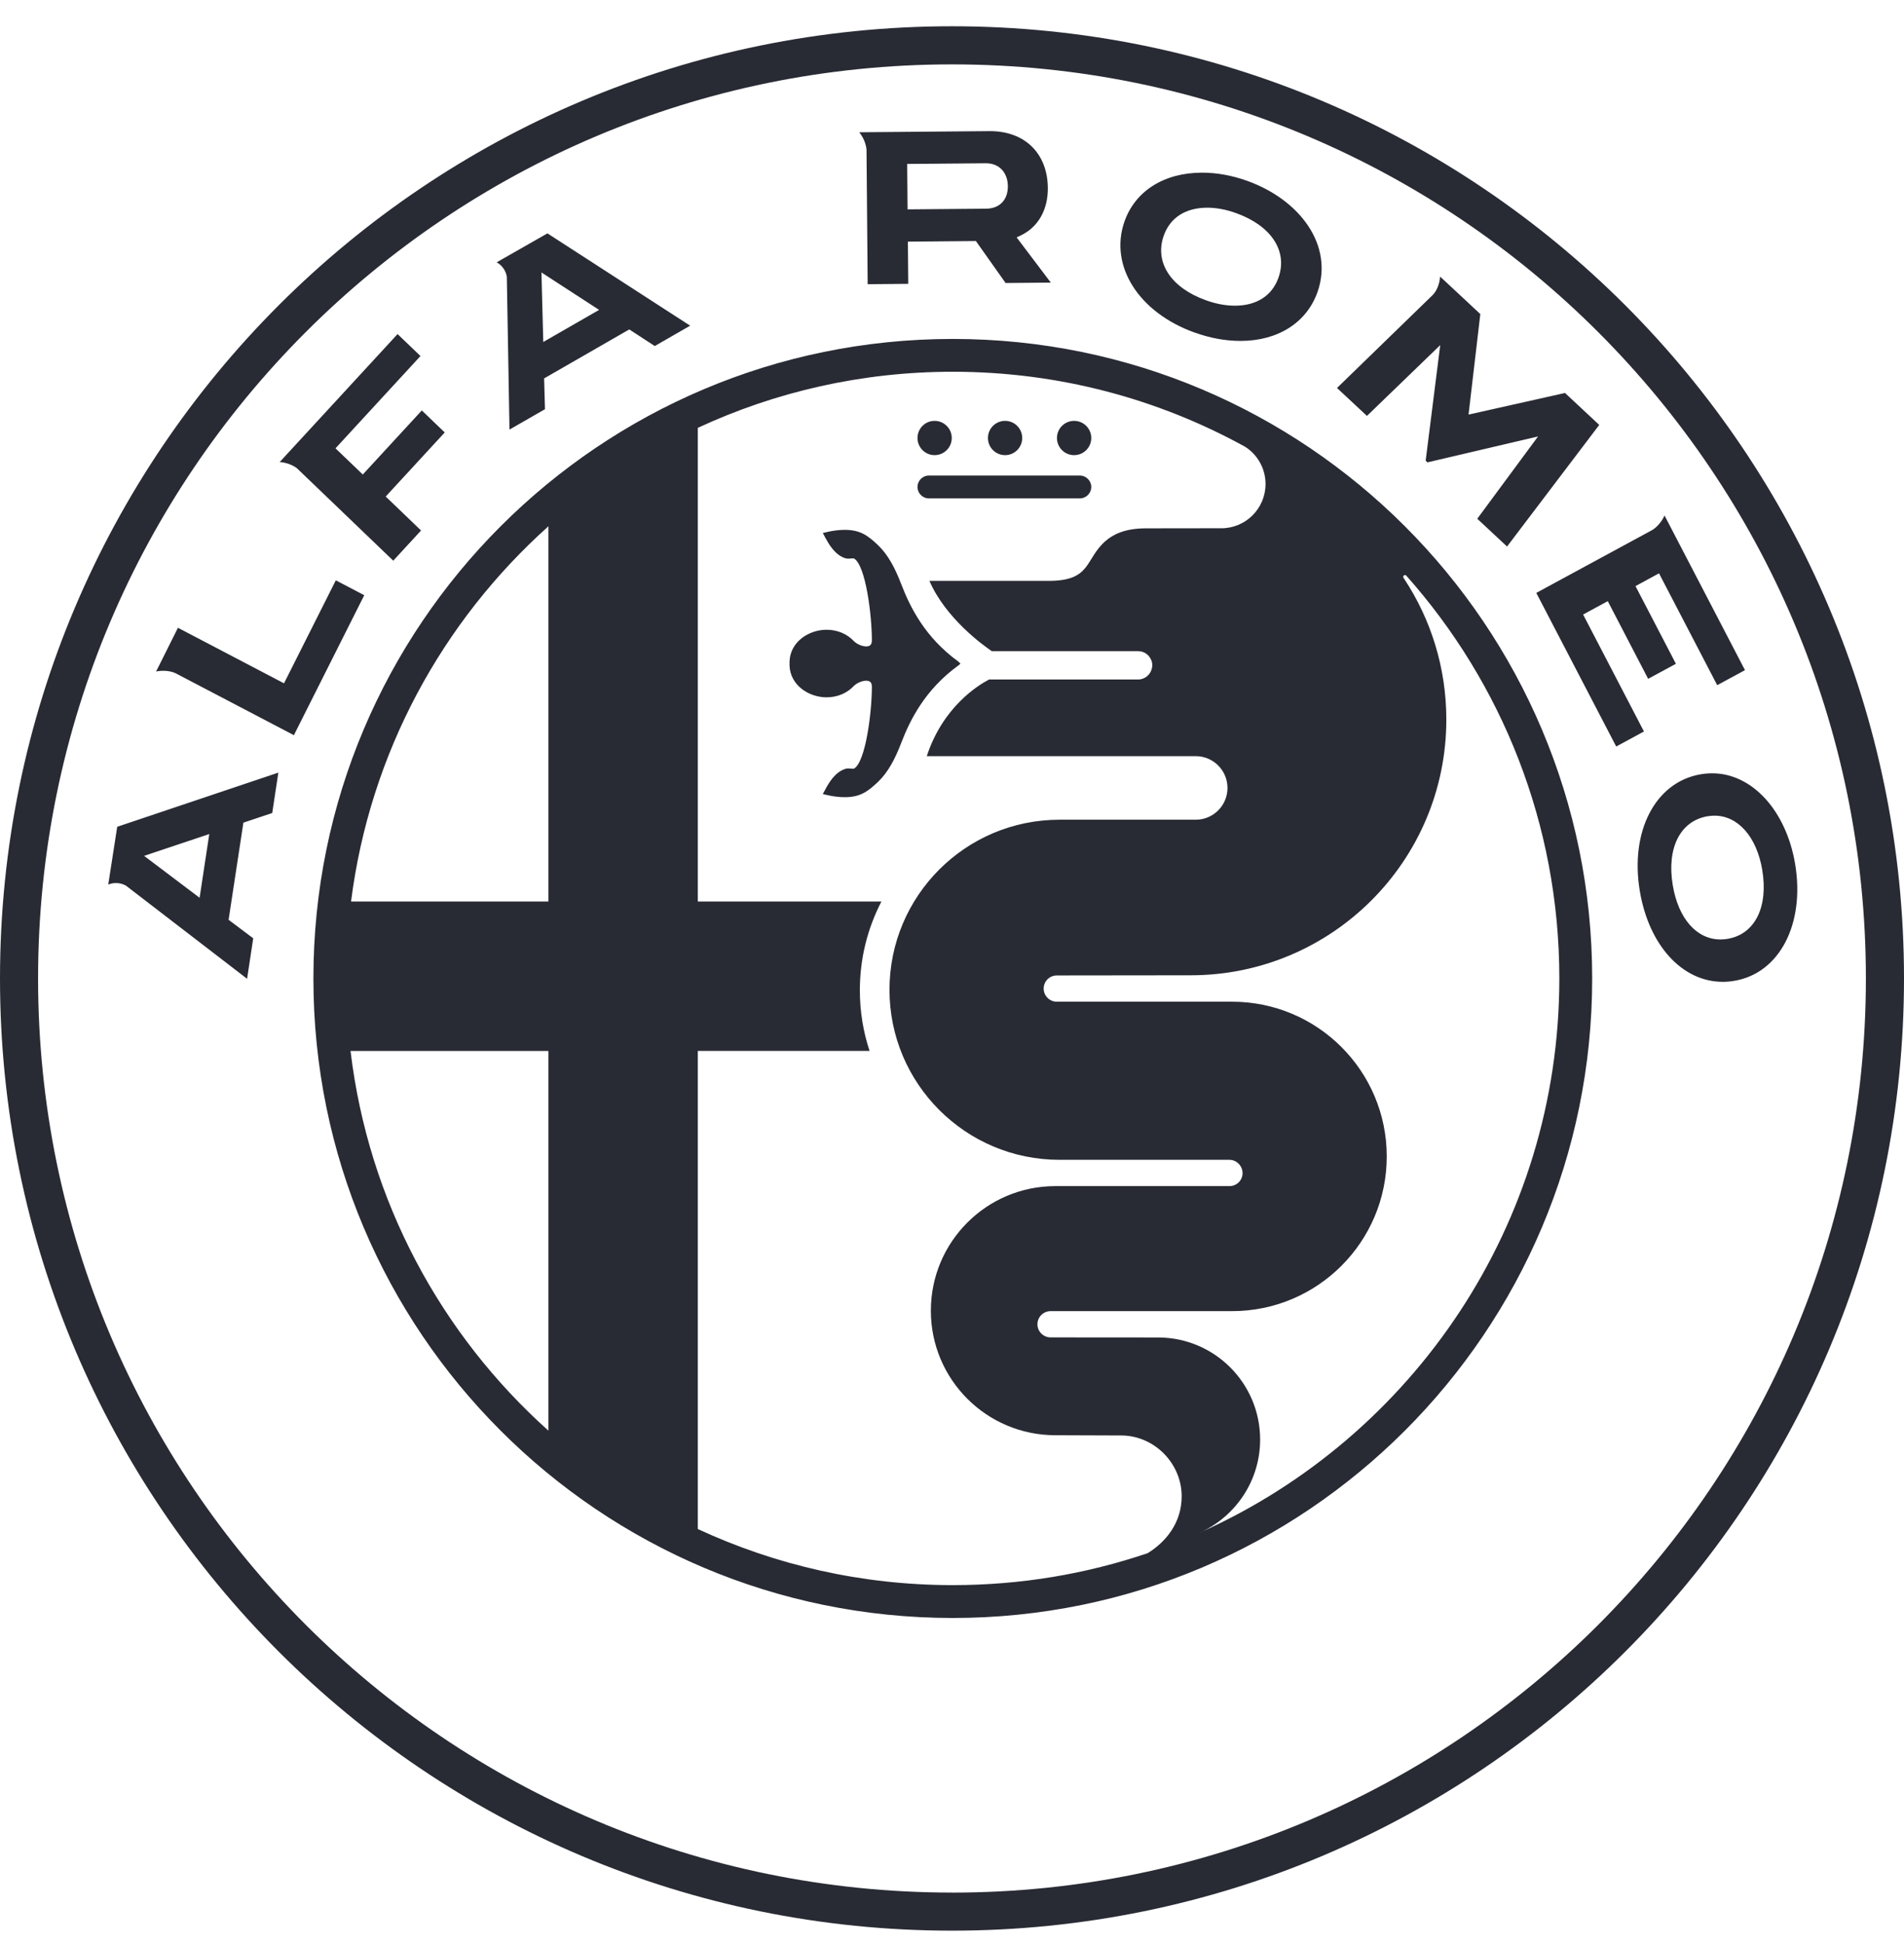 <svg width="48" height="49" viewBox="0 0 48 49" fill="none" xmlns="http://www.w3.org/2000/svg">
<g clip-path="url(#clip0_2093_2759)">
<path d="M7.495 11.811L9.914 14.132L10.615 13.371L9.724 12.515L11.212 10.9L10.634 10.345L9.146 11.96L8.458 11.3L10.6 8.974L10.023 8.42L7.051 11.646C7.208 11.656 7.38 11.718 7.492 11.807L7.495 11.81V11.811ZM12.777 6.967V6.974L12.844 10.828L13.739 10.314L13.717 9.538L15.864 8.303L16.507 8.722L17.399 8.209L13.801 5.882L12.521 6.612C12.659 6.686 12.753 6.828 12.776 6.968L12.777 6.967ZM15.105 7.81L13.696 8.62L13.65 6.867L15.104 7.811L15.105 7.81ZM21.875 7.163L22.897 7.154L22.888 6.09L24.602 6.075L25.351 7.133L26.491 7.123L25.63 5.984L25.736 5.933C26.173 5.724 26.421 5.287 26.416 4.735C26.408 3.867 25.836 3.305 24.959 3.305L21.841 3.332L21.661 3.334C21.767 3.462 21.835 3.634 21.845 3.776L21.874 7.163H21.875ZM24.864 4.116C25.187 4.116 25.405 4.347 25.408 4.692C25.411 5.039 25.2 5.258 24.858 5.26L22.88 5.277L22.87 4.132L24.864 4.115V4.116ZM45.256 21.78C45.031 20.432 44.171 19.491 43.164 19.491C43.068 19.491 42.968 19.5 42.868 19.517C41.732 19.714 41.089 20.95 41.339 22.454C41.567 23.826 42.408 24.747 43.431 24.747C43.53 24.747 43.631 24.738 43.733 24.72C44.865 24.524 45.506 23.287 45.256 21.779V21.78ZM43.557 23.663C43.495 23.674 43.433 23.679 43.374 23.679C42.772 23.679 42.31 23.154 42.17 22.309C42.015 21.374 42.357 20.694 43.044 20.574C43.107 20.564 43.168 20.559 43.225 20.559C43.816 20.559 44.288 21.095 44.426 21.925C44.583 22.862 44.242 23.545 43.557 23.663ZM36.308 8.701L35.941 11.611L35.986 11.654L38.774 11.001L37.242 13.075L37.993 13.775L40.317 10.71L39.454 9.905L37.022 10.45L37.319 7.916L36.415 7.073L36.304 6.971C36.295 7.154 36.218 7.338 36.115 7.439L33.706 9.779L34.461 10.483L36.307 8.7L36.308 8.701ZM30.119 8.382C30.51 8.523 30.897 8.593 31.272 8.593C32.222 8.593 32.951 8.127 33.22 7.345C33.41 6.793 33.324 6.206 32.977 5.69C32.647 5.197 32.101 4.795 31.441 4.558C31.061 4.422 30.678 4.352 30.305 4.352C29.346 4.352 28.614 4.815 28.345 5.592C27.962 6.703 28.707 7.877 30.118 8.383L30.119 8.382ZM29.335 5.949C29.494 5.488 29.885 5.235 30.436 5.235C30.667 5.235 30.911 5.281 31.164 5.372C32.044 5.688 32.464 6.322 32.234 6.988C32.075 7.45 31.683 7.705 31.131 7.705C30.899 7.705 30.653 7.659 30.398 7.567C29.522 7.253 29.104 6.617 29.335 5.949ZM24 0.662C10.746 0.662 0 11.407 0 24.662C0 37.917 10.746 48.662 24 48.662C37.253 48.662 48 37.917 48 24.662C48 11.407 37.254 0.662 24 0.662ZM24 47.702C11.276 47.702 0.96 37.386 0.96 24.661C0.96 11.936 11.276 1.623 24 1.623C36.723 1.623 47.039 11.938 47.039 24.662C47.039 37.386 36.723 47.703 24 47.703V47.702ZM2.729 22.296C2.788 22.271 2.854 22.257 2.923 22.257C3.011 22.257 3.099 22.28 3.171 22.32L3.176 22.323L6.229 24.67L6.384 23.65L5.763 23.183L6.136 20.735L6.863 20.492L7.017 19.474L2.955 20.839L2.729 22.295V22.296ZM5.276 21.022L5.032 22.628L3.633 21.572L5.277 21.022H5.276ZM24.159 16.777L24.213 16.725L24.159 16.674C23.317 16.062 22.944 15.305 22.718 14.718C22.563 14.315 22.388 13.982 22.134 13.74C21.87 13.488 21.677 13.355 21.295 13.355C21.149 13.355 20.993 13.375 20.835 13.413L20.743 13.435L20.8 13.541C20.885 13.697 21.041 13.988 21.315 14.072C21.335 14.078 21.359 14.081 21.386 14.081C21.407 14.081 21.43 14.079 21.453 14.077C21.471 14.075 21.488 14.074 21.504 14.074C21.523 14.074 21.529 14.076 21.529 14.076C21.825 14.247 21.98 15.509 21.98 16.138C21.98 16.245 21.936 16.293 21.837 16.293C21.738 16.293 21.61 16.239 21.531 16.165C21.358 15.977 21.11 15.873 20.838 15.873C20.393 15.873 19.922 16.173 19.904 16.674V16.724V16.775C19.923 17.276 20.394 17.576 20.838 17.576C21.111 17.576 21.358 17.471 21.531 17.284C21.61 17.21 21.738 17.157 21.837 17.157C21.936 17.157 21.98 17.205 21.98 17.312C21.98 17.941 21.825 19.203 21.529 19.374C21.529 19.374 21.523 19.376 21.504 19.376C21.487 19.376 21.471 19.374 21.453 19.373C21.43 19.371 21.408 19.369 21.386 19.369C21.358 19.369 21.335 19.372 21.315 19.378C21.041 19.462 20.884 19.753 20.8 19.909L20.743 20.014L20.835 20.035C20.993 20.074 21.149 20.093 21.295 20.093C21.677 20.093 21.869 19.96 22.134 19.708C22.389 19.465 22.563 19.133 22.718 18.73C22.944 18.143 23.317 17.386 24.159 16.774V16.777ZM23.561 11.472C23.8 11.472 23.994 11.279 23.994 11.04C23.994 10.801 23.8 10.608 23.561 10.608C23.322 10.608 23.13 10.802 23.13 11.04C23.13 11.278 23.323 11.472 23.561 11.472ZM23.418 12.562H27.223C27.381 12.562 27.511 12.432 27.511 12.274C27.511 12.116 27.381 11.986 27.223 11.986H23.418C23.259 11.986 23.13 12.116 23.13 12.274C23.13 12.432 23.259 12.562 23.418 12.562ZM24.019 8.543C15.117 8.543 7.901 15.76 7.901 24.662C7.901 33.565 15.117 40.781 24.019 40.781C32.921 40.781 40.139 33.563 40.139 24.662C40.139 15.761 32.922 8.543 24.019 8.543ZM13.826 36.06C11.124 33.642 9.288 30.278 8.837 26.489H13.826V36.06ZM13.826 22.723H8.85C9.324 18.98 11.151 15.659 13.826 13.265V22.723ZM28.937 39.146C27.393 39.67 25.74 39.953 24.019 39.953C21.724 39.953 19.546 39.446 17.592 38.539V26.488H21.922C21.762 26.007 21.677 25.492 21.677 24.958C21.677 24.152 21.874 23.392 22.221 22.722H17.592V10.784C19.546 9.876 21.724 9.37 24.019 9.37C26.689 9.37 29.199 10.055 31.383 11.257H31.384C31.697 11.454 31.904 11.803 31.904 12.2C31.904 12.816 31.405 13.315 30.79 13.315H30.765H30.406L28.886 13.317C28.351 13.317 28.058 13.475 27.873 13.634C27.342 14.095 27.525 14.641 26.435 14.641H23.431C23.837 15.578 24.77 16.254 25.002 16.412H28.691C28.841 16.412 28.969 16.504 29.022 16.636C29.04 16.675 29.049 16.718 29.049 16.764C29.049 16.787 29.047 16.809 29.042 16.83C29.013 16.998 28.866 17.127 28.69 17.127H24.934C24.645 17.278 23.768 17.825 23.364 19.059H30.144C30.587 19.059 30.945 19.418 30.945 19.86C30.945 20.302 30.587 20.661 30.144 20.661H26.71C24.343 20.661 22.424 22.579 22.424 24.947C22.424 27.315 24.343 29.233 26.71 29.233H30.993C31.176 29.233 31.325 29.387 31.325 29.569C31.325 29.751 31.176 29.896 30.993 29.896H26.606C24.872 29.896 23.467 31.301 23.467 33.036C23.467 34.77 24.872 36.175 26.606 36.175L28.263 36.181C29.099 36.181 29.79 36.883 29.79 37.714C29.79 38.394 29.379 38.873 28.935 39.146H28.937ZM35.453 14.51L35.459 14.516C37.856 17.215 39.311 20.769 39.311 24.662C39.311 30.869 35.612 36.212 30.298 38.608C30.28 38.617 30.262 38.627 30.244 38.635L30.248 38.631C30.265 38.624 30.281 38.616 30.298 38.608C31.166 38.194 31.768 37.31 31.768 36.284C31.768 34.862 30.615 33.711 29.195 33.711L26.486 33.709C26.302 33.709 26.154 33.56 26.154 33.378C26.154 33.196 26.302 33.047 26.486 33.047H31.061C33.214 33.047 34.96 31.301 34.96 29.148C34.96 26.994 33.214 25.248 31.061 25.248H30.48H26.643C26.46 25.248 26.311 25.1 26.311 24.916C26.311 24.733 26.46 24.586 26.643 24.586L30.017 24.582C33.577 24.582 36.462 21.696 36.462 18.136C36.462 16.827 36.072 15.609 35.401 14.592L35.384 14.568C35.379 14.56 35.375 14.551 35.375 14.541C35.375 14.515 35.396 14.494 35.422 14.494C35.438 14.494 35.444 14.496 35.453 14.509V14.51ZM25.338 11.472C25.577 11.472 25.77 11.279 25.77 11.04C25.77 10.801 25.577 10.608 25.338 10.608C25.099 10.608 24.906 10.802 24.906 11.04C24.906 11.278 25.099 11.472 25.338 11.472ZM39.911 15.489L40.532 15.152L41.55 17.11L42.25 16.731L41.231 14.773L41.824 14.451L43.291 17.27L43.991 16.891L41.963 12.993C41.888 13.165 41.746 13.312 41.632 13.371L38.73 14.944L40.745 18.816L41.444 18.437L39.91 15.488L39.911 15.489ZM8.467 14.625L7.16 17.223L4.486 15.823L3.935 16.926C4.005 16.91 4.071 16.907 4.118 16.907C4.229 16.907 4.339 16.928 4.425 16.968L7.409 18.53L9.183 15.002L8.466 14.627L8.467 14.625ZM27.078 11.472C27.317 11.472 27.511 11.279 27.511 11.04C27.511 10.801 27.317 10.608 27.078 10.608C26.839 10.608 26.646 10.802 26.646 11.04C26.646 11.278 26.839 11.472 27.078 11.472Z" fill="#282B34"/>
</g>
<defs>
<clipPath id="clip0_2093_2759">
<rect width="48" height="48" fill="white" transform="translate(0 0.662)"/>
</clipPath>
</defs>
</svg>
